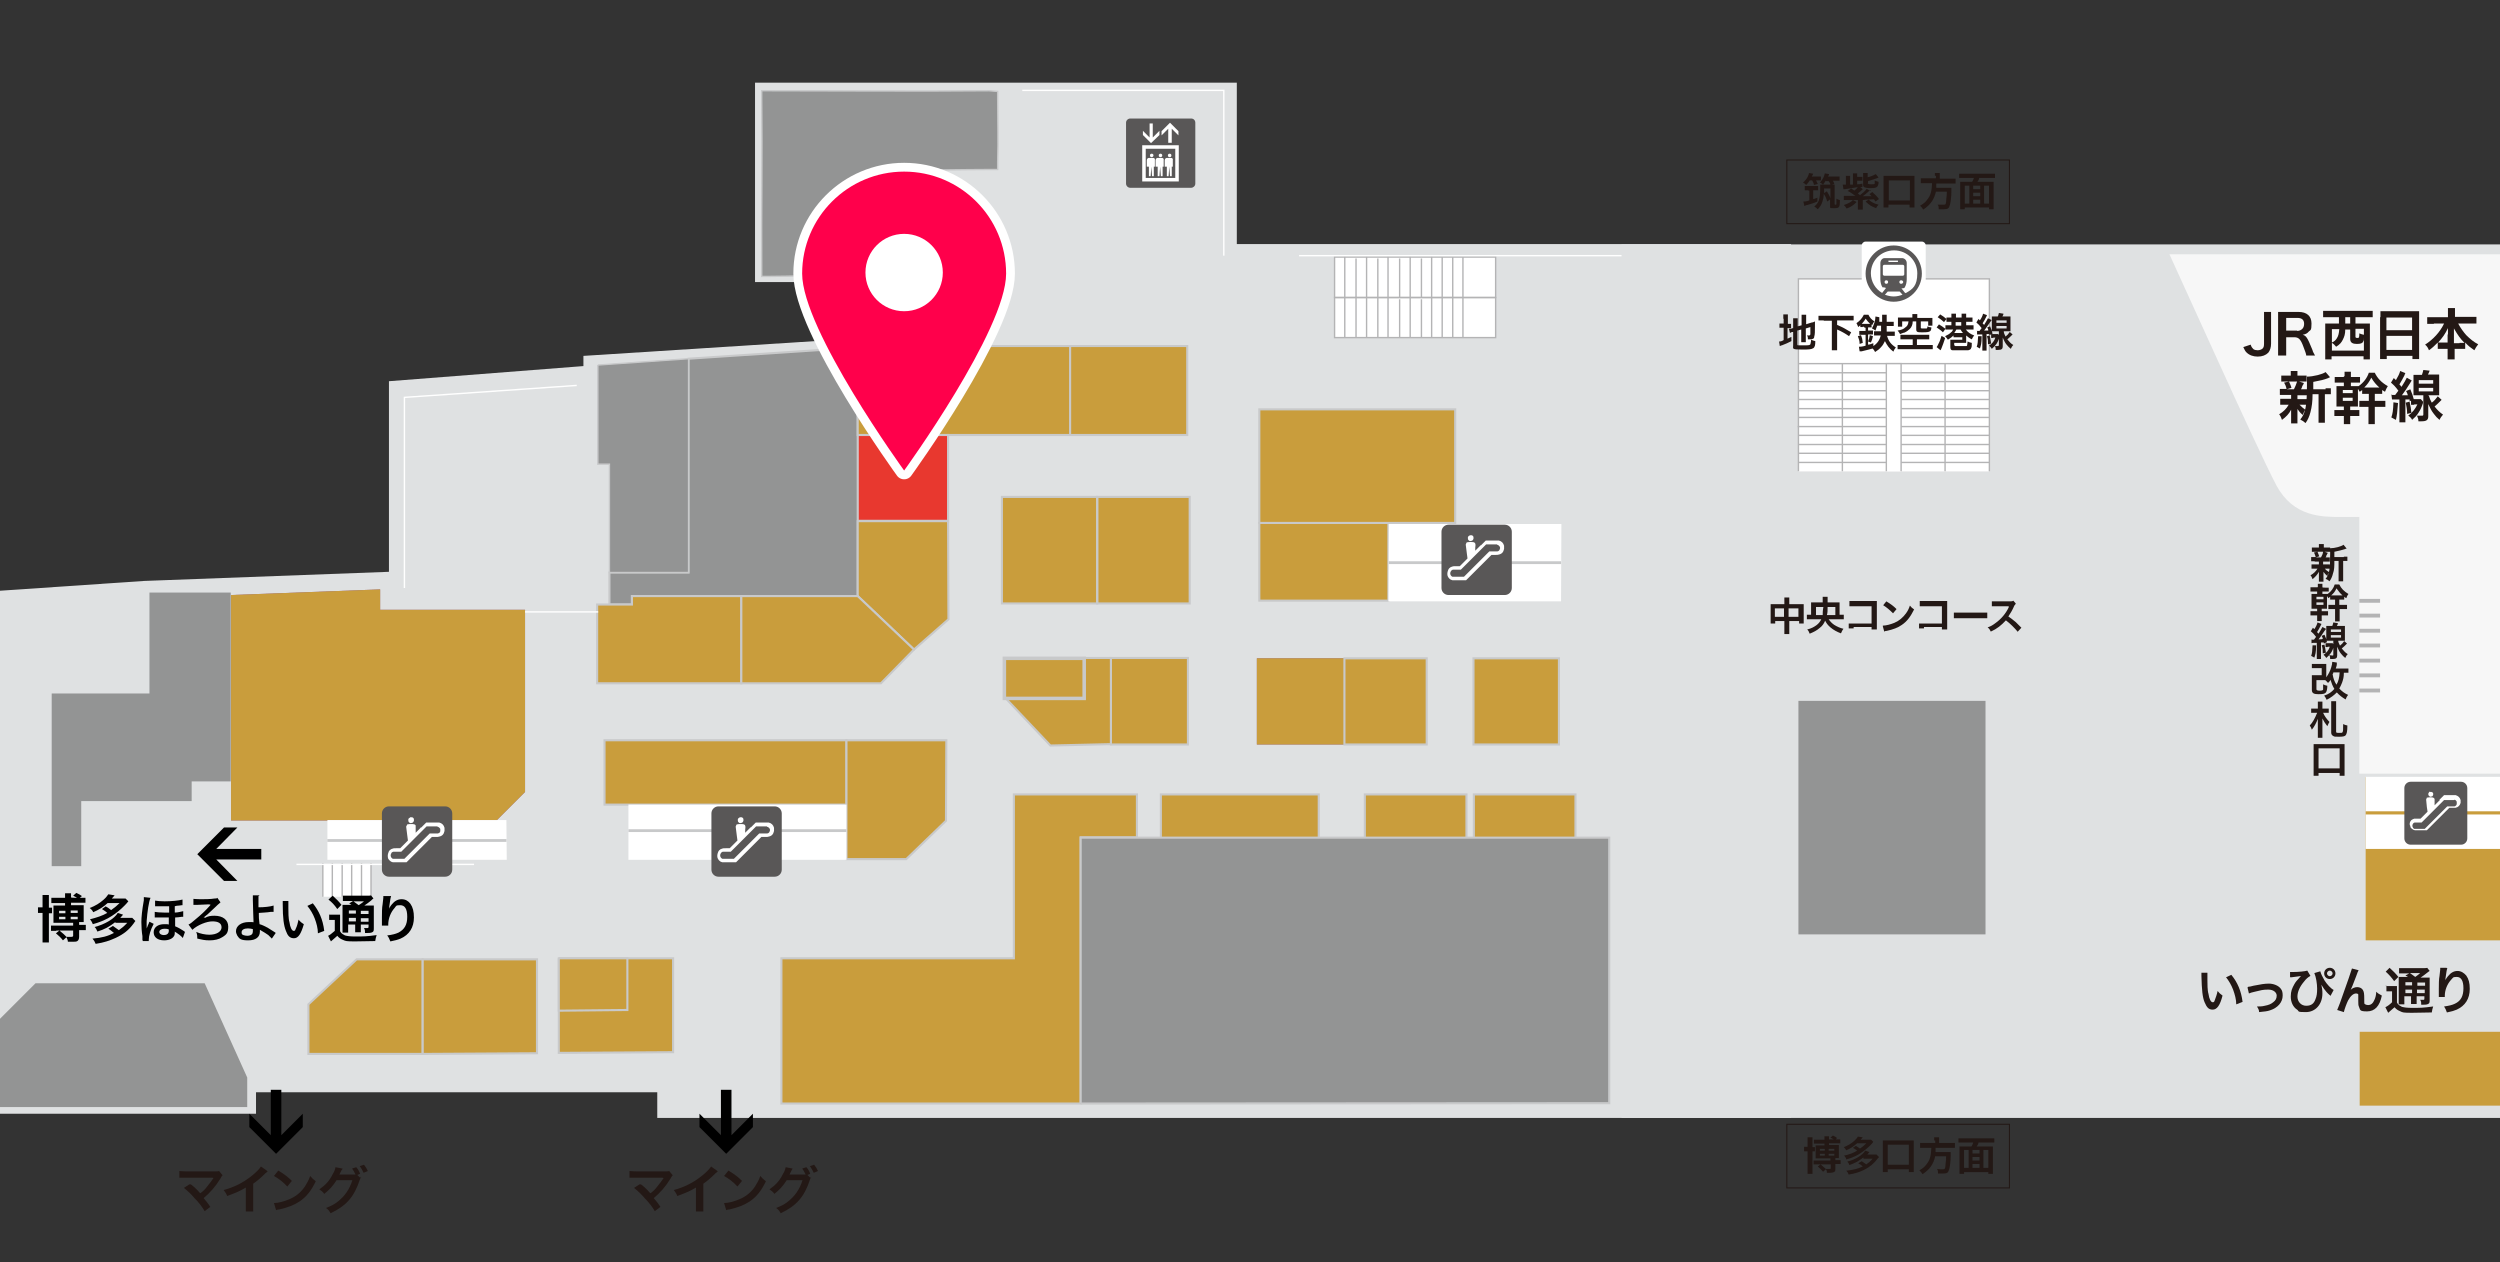 <?xml version="1.0" encoding="UTF-8"?>
<svg id="_レイヤー_2" xmlns="http://www.w3.org/2000/svg" xmlns:xlink="http://www.w3.org/1999/xlink" version="1.1" viewBox="0 0 710.9 359">
  <rect x="0" y="0" width="710.9" height="359" fill="#333333" stroke="none"/>
  <!-- Generator: Adobe Illustrator 29.2.1, SVG Export Plug-In . SVG Version: 2.1.0 Build 116)  -->
  <defs>
    <style>
      .st0, .st1, .st2, .st3, .st4, .st5, .st6, .st7 {
        fill: none;
      }

      .st1, .st2, .st8, .st9, .st10, .st6 {
        stroke: #c8c9ca;
      }

      .st1, .st8, .st9 {
        stroke-width: .6px;
      }

      .st2, .st11, .st4, .st7 {
        stroke-width: .4px;
      }

      .st3 {
        stroke: #231815;
        stroke-width: .3px;
      }

      .st8, .st10, .st12 {
        fill: #c99d3c;
      }

      .st11, .st4 {
        stroke: #b4b4b5;
      }

      .st11, .st13 {
        fill: #fff;
      }

      .st14 {
        fill: #895999;
      }

      .st15, .st9 {
        fill: #939494;
      }

      .st16 {
        clip-path: url(#clippath-1);
      }

      .st17 {
        fill: #231815;
      }

      .st5 {
        stroke-linecap: round;
        stroke-linejoin: round;
        stroke-width: 5px;
      }

      .st5, .st7 {
        stroke: #fff;
      }

      .st18 {
        fill: #dfe1e2;
      }

      .st19 {
        fill: #e8382f;
      }

      .st20 {
        fill: #f7f7f7;
      }

      .st6 {
        stroke-miterlimit: 10;
        stroke-width: .8px;
      }

      .st21 {
        fill: #b4b4b5;
      }

      .st22 {
        fill: #595757;
      }

      .st23 {
        clip-path: url(#clippath);
      }

      .st24 {
        fill: #ff004b;
      }
    </style>
    <clipPath id="clippath">
      <rect class="st0" width="710.9" height="359"/>
    </clipPath>
    <clipPath id="clippath-1">
      <rect class="st0" x="436.8" y="-9.2" width="419" height="368.2"/>
    </clipPath>
  </defs>
  <g id="MAP">
    <g class="st23">
      <g>
        <polyline class="st18" points="-51.7 171.5 40.9 165.2 110.6 162.6 110.6 108.4 165.9 104.1 165.9 101.2 236.4 96.7 236.4 80.2 214.7 80.2 214.7 23.5 351.7 23.5 351.7 69.4 509.3 69.4 509.3 317.9 186.9 317.9 186.9 310.6 72.8 310.6 72.8 316.7 -46.5 316.7"/>
        <rect class="st13" x="379.5" y="73.1" width="45.8" height="22.9"/>
        <rect class="st12" x="358.1" y="148.7" width="36.7" height="22.1"/>
        <rect class="st1" x="358.1" y="148.7" width="36.7" height="22.1"/>
        <rect class="st12" x="358.1" y="116.4" width="55.7" height="32.3"/>
        <rect class="st1" x="358.1" y="116.4" width="55.7" height="32.3"/>
        <polyline class="st14" points="65.7 169.2 65.7 233.3 141.2 233.3 149.3 225.2 149.3 173.4 108.1 173.4 108.1 167.6 65.7 169.2"/>
        <polygon class="st12" points="65.7 169.2 65.7 233.3 141.2 233.3 149.3 225.2 149.3 173.4 108.1 173.4 108.1 167.6 65.7 169.2"/>
        <polygon class="st13" points="394.9 149 444 149 443.9 171 394.8 171 394.9 149"/>
        <path class="st15" d="M239.2,78.4l-2.5.2c-5.9-.4-11.8,0-17.7,0h-2.4v-2.5c-.1-15.9.2-31.9,0-47.8v-2.5h2.5c20.7,0,41.5.2,62.1,0l2.5.2v2.4c0,5.9.2,11.6,0,17.4v2.4h-2.6c-7.8,0-15.7.3-23.7,0l-2.6.2v2.5c-.4,5.9,0,12.1,0,18v2.6h-5l-2.4.2h-2.4v6.9l-2.8.3h-2.8"/>
        <path class="st2" d="M239.2,78.4l-2.5.2c-5.9-.4-11.8,0-17.7,0h-2.4v-2.5c-.1-15.9.2-31.9,0-47.8v-2.5h2.5c20.7,0,41.5.2,62.1,0l2.5.2v2.4c0,5.9.2,11.6,0,17.4v2.4h-2.6c-7.8,0-15.7.3-23.7,0l-2.6.2v2.5c-.4,5.9,0,12.1,0,18v2.6h-5l-2.4.2h-2.4v6.9l-2.8.3h-2.8l-.2-.3h0Z"/>
        <polyline class="st15" points="173.3 171.9 173.3 162.8 195.8 162.8 195.8 102 243.9 98.8 243.9 169.5 179.7 169.5 179.7 171.9 173.3 171.9"/>
        <polyline class="st1" points="173.3 171.9 173.3 162.8 195.8 162.8 195.8 102 243.9 98.8 243.9 169.5 179.7 169.5 179.7 171.9 173.3 171.9"/>
        <rect class="st14" x="357.4" y="187.2" width="24.9" height="24.5"/>
        <rect class="st12" x="357.4" y="187.2" width="24.9" height="24.5"/>
        <rect class="st12" x="382.3" y="187.2" width="23.4" height="24.5"/>
        <rect class="st1" x="382.3" y="187.2" width="23.4" height="24.5"/>
        <rect class="st12" x="419" y="187.2" width="24.3" height="24.5"/>
        <rect class="st1" x="419" y="187.2" width="24.3" height="24.5"/>
        <rect class="st12" x="315.9" y="187.1" width="21.9" height="24.6"/>
        <rect class="st1" x="315.9" y="187.1" width="21.9" height="24.6"/>
        <polyline class="st12" points="338.3 168.1 338.3 141.3 284.9 141.3 284.9 171.6 338.3 171.6 338.3 168.1"/>
        <polyline class="st19" points="269.4 149.6 269.4 122.8 244.2 122.8 244.2 153.1 269.4 153.1 269.4 149.6"/>
        <polygon class="st1" points="312 155.8 312 141.3 284.9 141.3 284.9 171.6 312 171.6 312 155.8"/>
        <polygon class="st1" points="338.3 155.8 338.3 141.3 312 141.3 312 171.6 338.3 171.6 338.3 155.8"/>
        <polyline class="st12" points="243.9 169.5 259.9 184.7 269.7 176.1 269.6 148.2 243.9 148.2 243.9 169.5"/>
        <polygon class="st8" points="243.9 169.5 259.9 184.7 269.7 176.1 269.6 148.2 243.9 148.2 243.9 169.5"/>
        <polyline class="st12" points="252.7 98.4 243.9 98.8 243.9 123.7 269.6 123.7 269.6 123.7 337.6 123.7 337.6 98.4 252.7 98.4"/>
        <polygon class="st1" points="252.7 98.4 243.9 98.8 243.9 123.7 269.6 123.7 269.6 123.7 337.6 123.7 337.6 98.4 252.7 98.4"/>
        <polyline class="st19" points="179.7 169.5 179.7 171.9 169.8 171.9 169.8 194.3 210.8 194.3 210.8 169.5 179.7 169.5"/>
        <polygon class="st8" points="179.7 169.5 179.7 171.9 169.8 171.9 169.8 194.3 210.8 194.3 210.8 169.5 179.7 169.5"/>
        <polyline class="st19" points="259.9 184.7 250.5 194.3 210.8 194.3 210.8 169.5 243.9 169.5 259.9 184.7"/>
        <polygon class="st8" points="259.9 184.7 250.5 194.3 210.8 194.3 210.8 169.5 243.9 169.5 259.9 184.7"/>
        <rect class="st12" x="171.9" y="210.5" width="68.8" height="18.3"/>
        <rect class="st1" x="171.9" y="210.5" width="68.8" height="18.3"/>
        <polyline class="st12" points="240.7 231.1 240.7 244.3 257.7 244.3 269 233.4 269.1 210.5 240.7 210.5 240.7 231.1"/>
        <polygon class="st1" points="240.7 231.1 240.7 244.3 257.7 244.3 269 233.4 269.1 210.5 240.7 210.5 240.7 231.1"/>
        <polyline class="st12" points="288.6 262.8 307.6 262.8 288.6 262.8 288.6 248.4 301.3 235.6 307.6 235.6 307.6 262.8"/>
        <polyline class="st8" points="288.6 262.8 307.6 262.8 288.6 262.8 288.6 248.4 301.3 235.6 307.6 235.6 307.6 262.8"/>
        <polyline class="st12" points="101.4 272.8 120.2 272.8 120.2 299.7 87.7 299.7 87.7 285.6 101.4 272.8"/>
        <polygon class="st1" points="101.4 272.8 120.2 272.8 120.2 299.7 87.7 299.7 87.7 285.6 101.4 272.8"/>
        <polyline class="st12" points="120.2 272.8 120.2 299.7 152.7 299.5 152.7 272.8 120.2 272.8"/>
        <polygon class="st1" points="120.2 272.8 120.2 299.7 152.7 299.5 152.7 272.8 120.2 272.8"/>
        <polygon class="st18" points="222.5 272.8 222 314.3 257.7 314.1 257.7 272.8 222.5 272.8"/>
        <polyline class="st12" points="315.9 187.1 315.9 211.6 298.7 212 286.1 198.7 308.3 198.7 308.3 187.1 315.9 187.1"/>
        <polygon class="st1" points="315.9 187.1 315.9 211.6 298.7 212 286.1 198.7 308.3 198.7 308.3 187.1 315.9 187.1"/>
        <rect class="st14" x="285.6" y="187.2" width="22.7" height="11.4"/>
        <rect class="st10" x="285.6" y="187.2" width="22.7" height="11.4"/>
        <path class="st6" d="M443.9,160h-49"/>
        <polyline class="st15" points="170 103.8 170 132 173.3 132 173.3 162.8 195.8 162.8 195.8 102 170 103.8"/>
        <polyline class="st2" points="170 103.8 170 132 173.3 132 173.3 162.8 195.8 162.8 195.8 102 170 103.8"/>
        <rect class="st13" x="178.7" y="228.8" width="62" height="15.7"/>
        <line class="st4" x1="407.1" y1="84.7" x2="407.1" y2="73"/>
        <line class="st4" x1="404.2" y1="84.7" x2="404.2" y2="73.5"/>
        <line class="st4" x1="416" y1="84.6" x2="416" y2="73.1"/>
        <line class="st4" x1="413.1" y1="84.6" x2="413.1" y2="73.1"/>
        <line class="st4" x1="410.1" y1="84.6" x2="410.1" y2="73.1"/>
        <rect class="st4" x="379.5" y="73.1" width="45.8" height="11.5"/>
        <line class="st4" x1="407.1" y1="96.1" x2="407.1" y2="84.5"/>
        <line class="st4" x1="404.2" y1="96" x2="404.2" y2="85.1"/>
        <line class="st4" x1="401" y1="84.7" x2="401" y2="73"/>
        <line class="st4" x1="398" y1="84.7" x2="398" y2="73.5"/>
        <line class="st4" x1="401" y1="96.1" x2="401" y2="84.5"/>
        <line class="st4" x1="398" y1="96" x2="398" y2="85.1"/>
        <line class="st4" x1="394.7" y1="84.7" x2="394.7" y2="73"/>
        <line class="st4" x1="391.8" y1="84.7" x2="391.8" y2="73.5"/>
        <line class="st4" x1="394.7" y1="96.1" x2="394.7" y2="84.5"/>
        <line class="st4" x1="391.8" y1="96" x2="391.8" y2="84.7"/>
        <line class="st4" x1="388.6" y1="84.7" x2="388.6" y2="73"/>
        <line class="st4" x1="385.6" y1="84.7" x2="385.6" y2="73.5"/>
        <line class="st4" x1="388.6" y1="96.1" x2="388.6" y2="84.5"/>
        <line class="st4" x1="385.6" y1="96" x2="385.6" y2="84.4"/>
        <line class="st4" x1="382.4" y1="84.7" x2="382.4" y2="73"/>
        <line class="st4" x1="382.4" y1="96.1" x2="382.4" y2="84.5"/>
        <line class="st4" x1="416" y1="96" x2="416" y2="84.6"/>
        <line class="st4" x1="413.1" y1="96" x2="413.1" y2="84.6"/>
        <line class="st4" x1="410.1" y1="96" x2="410.1" y2="84.6"/>
        <rect class="st4" x="379.5" y="84.6" width="45.8" height="11.4"/>
        <line class="st7" x1="507.5" y1="72.7" x2="369.4" y2="72.7"/>
        <line class="st7" x1="149.3" y1="174" x2="170.1" y2="174"/>
        <polyline class="st7" points="164 109.6 115 113 115 167.2"/>
        <line class="st7" x1="239.2" y1="78.4" x2="239.2" y2="99.1"/>
        <polyline class="st7" points="348 72.7 348 25.7 290.7 25.7"/>
        <path class="st6" d="M178.7,236.2h62"/>
        <path class="st6" d="M93.1,239h50.9"/>
        <path class="st22" d="M220.3,229.3c1.1,0,2,.9,2,2v16c0,1.1-.9,2-2,2h-16c-1.1,0-2-.9-2-2v-16c0-1.1.9-2,2-2h16"/>
        <path class="st13" d="M210.3,232.5c-.3.1-.5.3-.5.6s0,.6.3.8c.2.2.4.2.7.1.3,0,.5-.3.6-.6v-.4c0-.3-.2-.5-.5-.6h-.6Z"/>
        <path class="st13" d="M213.3,235.4l-1.4,1.4v-.8c.1-.8.1-.9,0-1.2,0-.2-.2-.3-.4-.4-.3-.1-1.5-.1-1.8,0h-.2c-.1.2-.3.5-.3.7s0,.2.3,2.4l.2,1.5-1.1,1.1-1.1,1.1h-.9c-.6,0-1,0-1.2.1-.4.1-.6.2-.9.5-.2.2-.2.3-.3.5-.2.5-.3,1-.2,1.5.1.4.3.7.5.9.3.3.5.4.9.5h3.9l3.6-3.6,3.6-3.6h.9c.8,0,.9,0,1.2-.1.9-.2,1.3-.7,1.5-1.6v-.9c-.2-.8-.7-1.3-1.5-1.5h-3.7l-1.4,1.4h-.2ZM218.1,235.1c.3,0,.6.3.8.6.1.3.1.4,0,.6-.1.4-.3.6-.7.7h-2.3l-3.6,3.6-3.6,3.6h-3.3c-.6-.3-.8-1-.4-1.6.1-.2.3-.3.5-.4h2.3l3.6-3.6,3.6-3.6h3.1,0Z"/>
        <path class="st22" d="M427.9,149.2c1.1,0,2,.9,2,2v16c0,1.1-.9,2-2,2h-16c-1.1,0-2-.9-2-2v-16c0-1.1.9-2,2-2h16"/>
        <path class="st13" d="M417.9,152.3c-.3.1-.5.3-.5.6s0,.6.3.8c.2.2.4.2.7.1.3,0,.5-.3.6-.6v-.4c0-.3-.2-.5-.5-.6h-.6Z"/>
        <path class="st13" d="M420.9,155.2c-.8.8-1.4,1.4-1.4,1.4v-.8c.1-.8.1-.9,0-1.2,0-.2-.2-.3-.4-.4-.3-.1-1.5-.1-1.8,0h-.2c-.1.2-.3.5-.3.7s0,.2.3,2.4l.2,1.5-1.1,1.1-1.1,1.1h-.9c-.6,0-1,0-1.2.1-.4.1-.6.2-.9.5-.2.2-.2.3-.3.5-.2.5-.3,1-.2,1.5.1.4.3.7.5.9.3.3.5.4.9.5h3.9l3.6-3.6,3.6-3.6h.9c.8,0,.9,0,1.2-.1.9-.2,1.3-.7,1.5-1.6v-.9c-.2-.8-.7-1.3-1.5-1.5h-3.7l-1.4,1.4h-.2ZM425.7,154.9c.3,0,.6.3.8.6.1.3.1.4,0,.6-.1.4-.3.6-.7.7h-2.3l-3.6,3.6-3.6,3.6h-3.3c-.6-.3-.8-1-.4-1.6.1-.2.3-.3.5-.4h2.3l3.6-3.6,3.6-3.6h3.1Z"/>
        <path class="st22" d="M321.4,53.4c-.7,0-1.2-.6-1.2-1.2v-17.3c0-.7.6-1.2,1.2-1.2h17.3c.7,0,1.2.5,1.2,1.2v17.3c0,.7-.6,1.2-1.2,1.2h-17.3Z"/>
        <path class="st13" d="M324.8,41.3v10.3h10.4v-10.3h-10.4ZM334.2,50.6h-8.4v-8.3h8.4v8.3Z"/>
        <polygon class="st13" points="329.7 38.4 329.7 37.2 327.8 39.1 327.8 35.1 326.9 35.1 326.9 39.1 325 37.2 325 38.4 327.3 40.7 329.7 38.4"/>
        <polygon class="st13" points="332.2 36.6 332.2 40.6 333.2 40.6 333.2 36.6 335.1 38.5 335.1 37.3 332.7 34.9 330.3 37.3 330.3 38.5 332.2 36.6"/>
        <path class="st13" d="M326.4,47.4h.3v2.7h.5l.2-2.7h0l.2,2.7h.5v-2.7h.3v-1.8c.1-.4-.1-.7-.5-.7h-1.2c-.4,0-.6.4-.6.7v1.8h.3Z"/>
        <path class="st13" d="M327.5,44.7c.2,0,.5-.2.5-.5s-.2-.5-.5-.5-.5.2-.5.5.2.5.5.5Z"/>
        <path class="st13" d="M328.9,47.4h.3v2.7h.5l.2-2.7h0l.2,2.7h.5v-2.7h.3v-1.8c.1-.4-.1-.7-.5-.7h-1.2c-.4,0-.6.4-.6.7v1.8h.3Z"/>
        <path class="st13" d="M330,44.7c.3,0,.5-.2.5-.5s-.2-.5-.5-.5-.5.2-.5.5.2.5.5.5Z"/>
        <path class="st13" d="M331.5,47.4h.3v2.7h.5l.2-2.7h0l.2,2.7h.5v-2.7h.3v-1.8c.1-.4-.1-.7-.5-.7h-1.2c-.4,0-.6.4-.6.7v1.8h.3Z"/>
        <path class="st13" d="M332.6,44.7c.3,0,.5-.2.5-.5s-.2-.5-.5-.5-.5.2-.5.5.2.5.5.5Z"/>
        <g class="st16">
          <g>
            <polygon class="st18" points="842.2 317.9 874.9 317.9 1240 317.9 1239.9 86.6 1183.7 86.6 1183.7 94.3 1132.6 94.3 1132.6 86.6 884.7 86.6 846.1 86.6 846.1 11.2 718.1 11.2 718.1 49.9 718.1 69.5 461.1 69.5 461.1 317.9 671.7 317.9 842.2 317.9"/>
            <rect class="st13" x="511.3" y="79.3" width="54.3" height="54.7"/>
            <polyline class="st11" points="511.4 134 511.4 79.3 565.7 79.3 565.7 134"/>
            <line class="st4" x1="565.7" y1="131.5" x2="511.3" y2="131.5"/>
            <line class="st4" x1="565.7" y1="128.9" x2="511.3" y2="128.9"/>
            <line class="st4" x1="565.7" y1="126.4" x2="511.3" y2="126.4"/>
            <line class="st4" x1="565.7" y1="123.8" x2="511.3" y2="123.8"/>
            <line class="st4" x1="565.7" y1="118.7" x2="511.3" y2="118.7"/>
            <line class="st4" x1="565.7" y1="116.2" x2="511.3" y2="116.2"/>
            <line class="st4" x1="565.7" y1="113.6" x2="511.3" y2="113.6"/>
            <line class="st4" x1="565.7" y1="111.1" x2="511.3" y2="111.1"/>
            <line class="st4" x1="565.7" y1="108.5" x2="511.3" y2="108.5"/>
            <line class="st4" x1="565.7" y1="106" x2="511.3" y2="106"/>
            <line class="st4" x1="565.7" y1="103.4" x2="511.3" y2="103.4"/>
            <line class="st4" x1="523.9" y1="134" x2="523.9" y2="103.4"/>
            <line class="st4" x1="553.1" y1="134" x2="553.1" y2="103.4"/>
            <line class="st4" x1="565.6" y1="121.3" x2="511.2" y2="121.3"/>
            <polyline class="st11" points="540.6 134 540.6 103.4 536.4 103.4 536.4 134"/>
            <rect class="st12" x="672.7" y="221" width="96.2" height="46.4"/>
            <rect class="st13" x="672.7" y="231.6" width="39.4" height="9.8"/>
            <rect class="st13" x="672.7" y="220.9" width="39.4" height="9.8"/>
            <path class="st20" d="M843.4,220h-172.5v-73h-5.6c-2.4,0-5.7,0-9-1.1s-6.6-3.4-9-7.9c-2.7-5.1-10.3-21.5-17.2-36.7-6.9-15.1-13.2-29-13.2-29h103.6V13.3h122.9v206.7h0Z"/>
            <rect class="st15" x="511.4" y="199.3" width="53.2" height="66.4"/>
            <rect class="st12" x="671" y="293.4" width="170.5" height="21"/>
            <rect class="st21" x="670.9" y="170.3" width="5.9" height="1.1"/>
            <rect class="st21" x="670.9" y="174.5" width="5.9" height="1.1"/>
            <rect class="st21" x="670.9" y="178.8" width="5.9" height="1.1"/>
            <rect class="st21" x="670.9" y="183" width="5.9" height="1.1"/>
            <rect class="st21" x="670.9" y="187.3" width="5.9" height="1.1"/>
            <rect class="st21" x="670.9" y="191.5" width="5.9" height="1.1"/>
            <rect class="st21" x="670.9" y="195.8" width="5.9" height="1.1"/>
            <path class="st17" d="M514,324.5v-1.1h1.4v2.8h.7v1.2h-.7v6.4h-1.4v-6.4h-1v-1.3h1v-1.6h0ZM516.9,331.1h-1.2v-1.1h4.8v-.6h-4.2v-3.7h2.5v-.5h-3v-1.1h3v-1h1.3v.9h1.3c-.2-.2-.4-.2-.9-.5l.7-.6c.5.2.8.4,1.2.7l-.4.4h1.3v1.1h-3.2v.5h2.8v3.7h-1v.6h1.5v1.1h-1.5v1.4c0,.5,0,.7-.4.9-.3.1-.5.2-1.2.2h-.8c0-.4,0-.6-.3-1l-.8.7c-.6-.7-.9-1-1.5-1.5l.8-.6h-.8,0ZM517.5,326.7v.5h1.4v-.5h-1.4ZM517.5,328.1v.5h1.4v-.5h-1.4ZM517.7,331.1c.7.6.9.8,1.5,1.3h1c.3,0,.4,0,.4-.2v-1.1h-2.9ZM520,327.2h1.6v-.5h-1.6v.5ZM520,328.6h1.6v-.5h-1.6v.5Z"/>
            <path class="st17" d="M527.7,325.8c.5.3.8.5,1.2.8.9-.6,1.3-1,1.8-1.5h-2.6c-1,.9-1.9,1.5-3.1,2-.2-.4-.4-.6-.7-.9,1.3-.5,2.2-1.1,3-1.8.5-.5.8-.8,1-1.2l1.4.2c-.3.3-.3.4-.6.7h3l.6.6c-.6.8-1,1.1-1.4,1.5-1.9,1.7-3.7,2.8-6.3,3.5,0-.4-.3-.7-.6-1.1,1.5-.3,2.7-.8,3.7-1.4-.3-.3-.7-.5-1.2-.8l.9-.6h-.1ZM529.8,329.2c-.8.6-1.2.8-1.8,1.2-.8.4-1.3.6-2.1.9-.2-.5-.3-.7-.6-1,2.2-.5,4.3-1.8,5.1-3.1l1.2.4c-.3.3-.3.4-.6.7h2.6l.7.7c0,.2-.2.2-.4.5-1.1,1.4-2.1,2.3-3.9,3.2-1.3.6-2.4,1-4.3,1.3-.2-.5-.3-.7-.7-1.1,2-.2,3.4-.6,4.7-1.2-.4-.4-.7-.6-1.3-.9l1-.6c.6.4.8.6,1.3.9.6-.4,1.1-.8,1.8-1.6h-2.6v-.3h-.1Z"/>
            <path class="st17" d="M535.4,333.3v-9h8.8v9h-1.4v-.8h-6v.8h-1.4,0ZM536.8,331.2h6v-5.7h-6v5.7Z"/>
            <path class="st17" d="M550,324.3v-.9h1.4v1.6h4.5v1.4h-5.5v1.2h4.3v.9c0,1.7-.2,3.1-.4,3.9-.3,1.1-.6,1.3-1.7,1.3h-1.5c0-.5,0-.9-.3-1.3.6.1,1.2.1,1.7.1s.6-.1.7-.9c0-.7.2-1.4.2-2.8h-3.1c-.5,2.2-1.5,3.7-3.6,5.1-.3-.5-.5-.7-.9-1.1,1-.6,1.5-1,2-1.7,1-1.2,1.3-2.4,1.4-4.7h-3.2v-1.4h4.3v-.7h-.3Z"/>
            <path class="st17" d="M560.6,326c.2-.3.4-.7.5-1.1h-4.2v-1.2h10.2v1.2h-4.5c0,.4-.3.8-.5,1.1h4.6v7.8h-1.3v-.5h-6.9v.5h-1.3v-7.8h3.4ZM559.8,327h-1.3v5.1h1.3v-5.1ZM560.9,328h2v-1h-2v1ZM562.9,329h-2v1h2v-1ZM562.9,332.1v-1.1h-2v1.1h2ZM564,332.1h1.4v-5.1h-1.4v5.1Z"/>
            <rect class="st3" x="508.1" y="319.7" width="63.3" height="18.1"/>
            <path class="st17" d="M514.7,51.2c-.4.6-.6.9-1.1,1.4-.4-.4-.5-.5-.9-.7.5-.4.8-.8,1.1-1.2.3-.5.5-.9.6-1.5l1.2.2c-.2.4-.2.5-.4.8h2.6v1.1h-1.4c.2.3.3.6.5,1l-1.1.3c0-.5-.3-.9-.5-1.3h-.6,0ZM514.2,54.1h-1v-1.2h3.8v1.2h-1.4v2.5c.4,0,.6-.2,1.2-.4v1.1c-1.1.5-1.9.7-2.9,1-.4,0-.5.2-.8.3l-.3-1.3c.5,0,.8,0,1.7-.3v-2.8h-.4.1ZM519.6,57.4c-.2-.9-.5-1.5-1-2.3,0,1-.2,1.7-.4,2.3-.3.9-.7,1.5-1.3,2.1-.4-.4-.6-.5-1-.8.7-.5,1-1,1.3-1.7.3-.9.4-2,.4-3.5s0-.7,0-1h4.1v5.5c0,.1,0,.2.2.2.2,0,.3,0,.3-.2v-1.5c.4.2.6.3,1,.4,0,2.1-.2,2.3-1.6,2.3s-1.2,0-1.2-.8v-1.7l-.8.6h0,0ZM519.2,51.3c-.3.5-.4.7-.8,1.2-.3-.3-.5-.4-.9-.6.5-.5.7-.9,1-1.4.2-.4.3-.7.4-1.2l1.2.2c0,.3-.2.6-.3.7h3.3v1.2h-1.9c.2.3.3.5.4.9l-1.1.3c0-.4-.3-.8-.5-1.1h-.8v-.2h0ZM520.5,53.6h-1.8v1.3l.8-.5c.4.7.8,1.3,1,2v-2.8h0Z"/>
            <path class="st17" d="M531.8,54s-.3.3-.5.5c-.5.5-1.1.9-1.6,1.3h2.5c-.2-.2-.3-.3-.6-.6l.8-.6c.7.6,1.3,1.2,1.9,2l-1,.7c-.2-.3-.3-.4-.4-.6-1,0-2.1,0-3.2.2v2.7h-1.4v-2.7h-4v-1.2h3.3c-1-.7-1.5-1.1-2.2-1.4l1-.7c.5.3.6.4.9.6.4-.3.7-.6,1-1-1.2.2-2.2.4-3.7.6h-.4l-.2-1.3h.9v-2.5h1.2v2.5h.8v-3.2h1.2v1h1.5v1.1h-1.5v1c.5,0,.8,0,1.5-.2v1h-.6l.7.6c-.6.6-.9.8-1.4,1.2.2.2.3.2.6.5.8-.6,1.4-1.1,1.9-1.8l1.1.6v-.2h0ZM527.9,57.5c-.8.8-1.6,1.4-2.8,1.8-.3-.5-.4-.6-.8-1,1.2-.4,2-.8,2.6-1.4l1,.5h0ZM531.1,52.1q0,.3.9.3c.9,0,1,0,1.1-.2v-.9c.4.2.6.3,1.1.4,0,.8-.2,1.1-.4,1.4-.3.3-.8.4-2,.4s-2-.2-2-.8v-3.5h1.3v1.2c.9-.2,1.6-.5,2.3-.9l.8,1c-1.1.4-1.9.7-3,1v.6h0ZM531.4,56.8c.8.7,1.5,1.1,2.8,1.4-.4.4-.6.7-.7,1-1.3-.5-1.9-.8-3-1.9l1-.6h0Z"/>
            <path class="st17" d="M535.6,59v-9h8.8v9h-1.4v-.8h-6v.8h-1.4,0ZM537.1,57h6v-5.7h-6v5.7Z"/>
            <path class="st17" d="M550.2,50.1v-.9h1.4v1.6h4.5v1.4h-5.5v1.2h4.3v.9c0,1.7-.2,3.1-.4,3.9-.3,1.1-.6,1.3-1.7,1.3h-1.5c0-.5,0-.9-.3-1.3h1.7c.5,0,.6,0,.7-.9,0-.7.2-1.4.2-2.8h-3.1c-.5,2.2-1.5,3.7-3.6,5.1-.3-.5-.5-.7-.9-1.1,1-.6,1.5-1,2-1.7,1-1.2,1.3-2.4,1.4-4.7h-3.2v-1.4h4.3v-.7h-.3Z"/>
            <path class="st17" d="M560.8,51.7c.2-.3.4-.7.5-1.1h-4.2v-1.2h10.2v1.2h-4.5c0,.4-.3.8-.5,1.1h4.6v7.8h-1.3v-.5h-6.9v.5h-1.3v-7.8h3.4ZM560,52.8h-1.3v5.1h1.3v-5.1ZM561.1,53.8h2v-1h-2v1ZM563.1,54.8h-2v1h2v-1ZM563.1,57.9v-1.1h-2v1.1h2ZM564.2,57.9h1.4v-5.1h-1.4v5.1Z"/>
            <rect class="st3" x="508.1" y="45.5" width="63.3" height="18.1"/>
            <path class="st17" d="M627.7,276.5v2.2c0,1,0,3,.3,3.9.2,1.5.7,2.4,1.2,2.4s.4-.2.6-.6c.3-.8.6-1.6.8-2.6.5.6.7.8,1.4,1.3-.7,2.8-1.6,4-2.8,4s-1.7-.7-2.3-2.1-.8-3.5-.9-7.5v-.9h2-.3ZM634.5,277.2c1.8,2.2,2.8,4.6,3.2,7.7l-1.8.7c0-1.4-.4-2.8-.9-4.2-.5-1.3-1.2-2.5-2-3.5l1.5-.7h0Z"/>
            <path class="st17" d="M639.3,280.6c.3,0,.8-.1,1.5-.3,2-.4,3.2-.6,4.4-.6s2.7.5,3.4,1.5c.4.5.5,1.1.5,1.9,0,1.9-1.4,3.5-3.6,4.2-.9.3-1.3.3-3.1.5,0-.7-.3-1-.6-1.6h.2c.5,0,1.3,0,2-.2,1.1-.2,1.8-.5,2.4-1,.7-.5,1-1.1,1-1.9s-.8-1.7-2.4-1.7-2.1.2-3.8.6c-.9.2-1.2.3-1.7.5l-.4-1.7h0l.2-.2h0Z"/>
            <path class="st17" d="M651.3,276.4h.7c1.7,0,3.5-.2,4.1-.4l.9,1.5c-.7.4-1.2.8-1.8,1.6-1.2,1.4-1.9,2.9-1.9,4.3s1,2.6,2.5,2.6,2.2-.7,2.6-1.8c.4-.9.5-1.8.5-3.1s-.3-3.3-.8-4.4l1.7-.5c.2.8.7,1.7,1.2,2.6.7,1.1,1.8,2.3,2.6,2.7l-.9,1.7c0,0-.1-.2-.3-.3-.6-.5-1.1-1.1-1.6-1.8,0,0-.3-.5-.7-1.1.2,1,.3,1.5.3,2.5,0,3.1-2,5.3-4.7,5.3s-1.8-.2-2.5-.7c-1.1-.7-1.8-2.1-1.8-3.7s.4-2.4,1-3.5c.3-.6.9-1.3,1.5-1.9,0,0,0-.1.2-.2l.2-.2h-.4c-.6.1-.8.1-2.3.3h-.4v-1.7h0v.2h.1ZM664.1,276.8c0,.9-.7,1.6-1.6,1.6s-1.6-.7-1.6-1.6.7-1.6,1.6-1.6,1.6.7,1.6,1.6ZM661.7,276.8c0,.4.4.8.8.8s.8-.4.8-.8-.4-.8-.8-.8-.8.4-.8.8Z"/>
            <path class="st17" d="M668.1,281.8s0-.2.3-.3c.5-.5,1.2-.8,1.9-.8s1.3.3,1.6.8.4,1,.4,2.6,0,1.3.3,1.5c.2.1.4.2.8.2.8,0,1.4-.5,1.8-1.5.3-.6.5-1.5.5-2.3.5.5.7.6,1.6,1.1-.6,3-2,4.5-4.2,4.5s-1.9-.4-2.3-1.3c-.2-.4-.2-.9-.2-1.6h0v-1.9c0-.2-.4-.3-.6-.3-.8,0-1.6.7-2.3,2-.4.8-1,2.4-1.2,3.3l-1.9-.6c.2-.4.3-.8.8-2,2.2-6.1,3.3-9.4,3.4-9.8l1.9.5c-.2.4-.3.5-.7,1.7-.8,2.1-1.4,3.7-1.8,4.3h0Z"/>
            <path class="st17" d="M678.4,280.4h3.2v4.7c.2.4.4.6.7.8.3.2.5.3.7.4.7.2,1.6.3,2.9.3,2.3,0,3.1,0,6-.4-.2.5-.3,1.1-.4,1.7-1.9,0-3.3.1-5.7.1s-2.6-.1-3.2-.4c-.7-.3-1.1-.5-1.7-1.2,0,.1-.2.2-.2.2-.3.3-.9.8-1.6,1.4l-.8-1.6c.5-.2,1.2-.7,1.9-1.4v-3.1h-1.6v-1.6h-.2ZM679.5,275.2c1,.9,1.8,1.7,2.5,2.6l-1.2,1.2c-.8-1.1-1.4-1.8-2.4-2.7l1.1-1.1h0ZM685.2,278.1c-.5-.3-.9-.6-1.2-.7l1.1-.6h-2.9v-1.5h6.4c.9,0,1.4,0,1.6-.1l.7.9c-.2.1-.3.2-.7.5-.6.5-1.3,1-1.9,1.4h2.6v6.1c0,.8,0,1.1-.3,1.3-.3.2-.6.3-1.5.3s-.4,0-.6,0c0-.6,0-.9-.3-1.4h.9c.2,0,.3,0,.3-.4v-.6h-2.2v2.2h-1.6v-2.2h-1.9v2.3h-1.6v-7.8h2.7l.4.3h0ZM684,279.3v.9h1.9v-.9h-1.9ZM684,282.4h1.9v-1h-1.9v1ZM685.3,276.7c.5.4.6.4,1.5,1.1.7-.5,1.1-.8,1.4-1.1h-2.9ZM687.4,280.3h2.2v-.9h-2.2v.9ZM689.5,281.4h-2.2v1h2.2v-1Z"/>
            <path class="st17" d="M695.9,275.4c-.2.5-.2.9-.5,2.8,0,.6-.2,1.1-.2,1.4h0v-.3c0-.5.5-1.2.9-1.7.8-1,1.7-1.5,2.7-1.5s1.8.5,2.5,1.3c.7,1,1,2.1,1,3.8,0,2.8-1.3,4.8-3.7,5.9-.7.3-1.7.6-2.8.8-.3-.8-.4-1.1-.8-1.7,1.4-.2,2.3-.4,3.1-.8,1.7-.8,2.4-2.2,2.4-4.4s-.7-3.2-1.9-3.2-1,.2-1.6.8c-1.1,1.2-1.8,2.9-1.8,4.6v.3h-1.7v-2.3c0-1.2,0-2.8.2-3.7l.2-1.8v-.5h1.8c0,.1.2.1.2.1h0Z"/>
            <path class="st17" d="M645.8,88.7v9c0,1.1-.3,2-.8,2.6-.7.7-1.7,1.1-3,1.1s-2.4-.4-3.2-1.2c-.4-.4-.5-.7-.9-1.5l2.1-.7c.2.7.5,1,.8,1.3.3.2.7.3,1.2.3s1.1-.2,1.4-.5c.3-.3.4-.7.4-1.4v-9h2.4-.4Z"/>
            <path class="st17" d="M655.8,101.1c0-.4-.3-1.2-.8-2.5-.8-2.2-1.4-2.7-2.6-2.7h-2.3v5.2h-2.3v-12.4h5.8c2.4,0,3.7,1.2,3.7,3.3s-.3,1.8-.8,2.3c-.4.5-.8.7-1.7.9,1,.3,1.3.7,2.8,4.4,0,.3.5,1.1.7,1.5h-2.6,0ZM653.2,94.1c.6,0,1.1-.2,1.5-.6.3-.3.5-.8.5-1.4,0-1.1-.6-1.7-1.9-1.7h-3.2v3.6h3.1Z"/>
            <path class="st17" d="M662.4,90.2h-1.8v-1.8h14.1v1.8h-4.9v1.8h4.1v10.2h-1.8v-.9h-9.1v.9h-1.8v-10.2h3.9v-1.8h-2.9.2ZM666.9,93.6c0,1.5-.3,2.2-.7,3s-.8,1.3-1.9,2c-.4-.5-.7-.8-1.2-1.1v2.2h9.1v-4.1.3c0,.6,0,.9-.2,1.2-.2.5-.7.7-1.8.7s-1.9-.3-1.9-1.4v-2.7h-1.4,0ZM663.1,93.6v3.8c.7-.3,1.1-.7,1.4-1.2.4-.6.6-1.3.7-2.6h-2.2,0ZM666.9,91.1v.9h1.4v-1.8h-1.4v.9ZM669.8,95.8c0,.2.2.3.5.3.5,0,.6,0,.6-1.3.5.2.8.3,1.3.4v-1.7h-2.4v2.2h0Z"/>
            <path class="st17" d="M676.9,90.2v-1.7h11v13.6h-1.9v-.9h-7.3v.9h-1.9v-11.9h.1ZM678.6,93.9h7.3v-3.6h-7.3v3.6ZM678.6,99.5h7.3v-4h-7.3v4Z"/>
            <path class="st17" d="M692.1,92.1h-1.9v-1.9h5.9v-2.6h2v2.5h6.1v1.9h-5.2c.7,1.3,1.5,2.4,2.3,3.3,1.1,1.1,2.2,2,3.4,2.6-.5.6-.7,1-1.1,1.7-1-.7-1.7-1.2-2.6-2.2v1.8h-3v3h-2v-3h-2.8v-1.8c-.9.9-1.5,1.5-2.5,2.2-.3-.7-.5-1.1-1.1-1.6,2.3-1.5,4.2-3.5,5.4-6h-3.1.2ZM696.1,95.1v-1.8c-.8,1.7-1.6,2.8-2.8,4.1h2.7v-2.5.2h0ZM699.4,97.5h1.4c-1.2-1.2-1.9-2.2-3-4.1v4.2h1.6Z"/>
            <path class="st17" d="M649.7,112.3h-1.4v-1.7h1.9c-.2-.9-.4-1.3-.7-1.8l1.4-.3h-2.2v-1.7h2.7v-1.3h1.9v1.3h2.6v1.7h-2.1l1.3.4s0,.3-.2.5c0,0-.2.3-.3.6,0,.3-.2.4-.3.7h1.7v1.7h-2.7v1.1h2.6v1.6h-2c.5.5.9.9,1.6,1.4-.3.6-.5.9-.7,1.5-.8-.7-1-1-1.5-1.7v4.1h-1.8v-3.9c-.6,1.2-1.4,2-2.6,2.9-.2-.6-.4-1.1-.8-1.6,1.2-.7,2.1-1.6,2.7-2.7h-2.4v-1.7h3.1v-1.1h-1.8ZM650.9,108.5c.3.7.5,1,.7,1.8l-1.4.4h2.1c.4-.8.6-1.3.9-2.2,0,0-2.3,0-2.3,0ZM661.4,110.4h1.4v1.7h-1.7v8.1h-1.8v-8.1h-1.7c0,2-.2,3.6-.6,5.1-.3,1.2-.8,2.3-1.4,3.1-.6-.5-.9-.7-1.5-1,1.5-1.8,1.9-3.9,1.9-9.8s0-1.8,0-2.4c1.8,0,4.5-.7,5.3-1.3l1.3,1.5c-.1,0-.3,0-.5.2-1.3.5-2.2.7-4.3,1.1v2.1h3.5v-.3h0Z"/>
            <path class="st17" d="M666.7,107v-1.3h1.8v1.5h2.6v1.6h-2.6v1h2.2c1.4-1,2.4-2.3,2.9-3.8h1.7c.7,1.5,1.9,2.8,3.7,3.8-.4.6-.5.9-.8,1.6-.4-.2-.5-.3-.8-.5v1.1h-2.1v2h3v1.7h-3v4.9h-1.8v-4.9h-2.6v-1.7h2.7v-2h-1.9v-1.1c-.2.2-.3.3-.7.5-.2-.4-.3-.5-.5-.8v5h-2.2v1h2.6v1.7h-2.6v2.3h-1.8v-2.3h-2.7v-1.7h2.7v-1h-2.1v-5.8h2.1v-1h-2.6v-1.6h2.6v-.2h.2,0ZM666.2,111.8h2.8v-.9h-2.8v.9ZM666.2,114h2.8v-.9h-2.8v.9ZM675.7,110.2h.9c-.9-.8-1.6-1.6-2.3-2.8-.6,1.2-1.1,1.9-2,2.8h3.5-.1Z"/>
            <path class="st17" d="M679.9,112.3h1.2c.4-.5.5-.7.9-1.2-.8-1.1-1.2-1.5-2.1-2.3l.8-1.3.6.6c.6-1,1.1-2,1.2-2.6l1.5.6s-.2.3-.3.7c-.4.8-.9,1.7-1.4,2.5.2.2.4.5.6.7.7-1.1,1.3-2.1,1.5-2.6l1.4.8c-.2.3-.3.5-.5.8-.9,1.5-1.5,2.3-2.3,3.4h1.7c-.2-.6-.2-.7-.5-1.2l1.2-.5c.5,1.2.7,1.7,1,2.9l-1.2.5v-.5h-1.2v6.5h-1.7v-6.5h-2.1l-.2-1.6h0v.2h-.1ZM681.9,114.6c-.2,2.7-.3,3.5-.6,4.8l-1.3-.7c.4-1.2.5-1.9.6-4.3l1.3.2ZM685.2,114.3c.3,1.4.4,1.9.5,3.1l-1.2.3c0-1.3-.2-2-.4-3.2l1.1-.3h0ZM686.5,115.1h-.9v-1.6h2.8l.6.7v.4c-.4,1.2-.7,1.9-1.3,2.8-.5.8-.9,1.2-1.8,2-.2-.5-.5-.8-1.1-1.2,1.2-.9,2-1.9,2.6-3.2h-.9ZM690.7,112.6c.2.7.4,1.2.8,1.9.7-.5,1.1-1,1.7-1.8l1.1,1c-.8.8-1.4,1.4-2,1.9.8,1,1.4,1.6,2.4,2.3-.4.5-.7.8-1,1.5-.7-.6-1.1-1-1.6-1.7-.7-.9-1-1.5-1.6-2.8v3.5c0,1-.5,1.4-1.9,1.4s0,0,0,0h-.9c0-.7-.2-1.1-.4-1.6h1.3c.4,0,.5,0,.5-.4v-5.4h-2.8v-5.8h2.4c.2-.6.3-.9.4-1.4l1.8.2c-.2.5-.3.8-.5,1.1h3.2v5.9h-3v.2ZM687.8,109.1h4.1v-1h-4.1v1ZM687.8,111.3h4.1v-1h-4.1v1Z"/>
            <path class="st17" d="M507.4,171.1v-1.2h1.4v1.9h4.1v5.5h-1.3v-.7h-2.8v3.7h-1.4v-3.7h-2.6v.7h-1.3v-5.5h3.9v-.7h0ZM504.7,173v2.4h2.6v-2.4h-2.6ZM511.4,175.4v-2.4h-2.8v2.4h2.8Z"/>
            <path class="st17" d="M520,176.1c.5.7,1,1.2,1.6,1.6.8.5,1.7.9,2.6,1.1-.3.4-.4.6-.7,1.3-1.1-.4-2.2-1-3-1.7-.7-.6-1.1-1.1-1.5-1.9-.4.9-.8,1.5-1.6,2.1-.8.7-1.6,1.1-2.8,1.6-.2-.5-.3-.8-.7-1.2,1.2-.3,1.9-.7,2.6-1.2.7-.5,1.1-1.1,1.4-1.7h-4.1v-1.3h1.2v-3.5h3.3v-1.6h1.4v1.6h3.4v3.5h1.2v1.3h-4.3ZM518.3,174.9c0-.6,0-1.3.2-2.3h-2.1v2.3h1.9,0ZM521.9,174.9v-2.3h-2.2c0,1.1,0,1.6-.2,2.3h2.4Z"/>
            <path class="st17" d="M527.1,178.7h-1.4v-1.4h6.5v-4.9h-6.3v-1.5h7.8v8.1h-1.5v-.7h-5.1v.4h0Z"/>
            <path class="st17" d="M535.4,177.9c1,0,2.3-.4,3.3-.8,1.4-.6,2.4-1.5,3.3-2.7.5-.7.8-1.3,1.1-2.2.4.5.6.7,1.2,1.1-1,2-2,3.4-3.5,4.4-1.1.8-2.5,1.3-4.3,1.7-.4,0-.5.1-.7.2l-.4-1.5h0v-.2h0ZM536.4,171c1.3.8,2,1.3,2.9,2.2l-1,1.2c-.9-.9-1.8-1.7-2.8-2.3l.9-1.1h0Z"/>
            <path class="st17" d="M547.1,178.7h-1.4v-1.4h6.5v-4.9h-6.3v-1.5h7.8v8.1h-1.5v-.7h-5.1v.4h0Z"/>
            <path class="st17" d="M555.5,174.2h9.6v1.6h-9.5v-1.6h0Z"/>
            <path class="st17" d="M573.8,179.7c-.9-1.1-2.2-2.4-3.4-3.3-1.3,1.4-2.5,2.4-4.3,3.2-.3-.6-.4-.8-.9-1.2.9-.3,1.4-.6,2.2-1.2,1.7-1.2,3-2.8,3.8-4.5v-.3h-4.8v-1.4h5.1c.6,0,.7,0,1-.2l.7.8c0,.2-.2.3-.4.6-.5,1.2-1.1,2.2-1.7,3.1.7.5,1.3.9,2.1,1.6.2.2.7.7,1.6,1.6l-1.1,1.2h.1Z"/>
            <path class="st17" d="M658.2,159.6h-1v-1.2h1.3c-.2-.6-.3-.9-.5-1.3l1-.2h-1.6v-1.2h2v-1h1.4v1h1.8v1.2h-1.6l.9.3s0,.2-.2.4c0,0,0,.2-.2.4,0,.2,0,.3-.2.5h1.2v1.2h-1.9v.8h1.9v1.2h-1.4c.3.4.6.6,1.2,1-.2.4-.4.6-.5,1.1-.6-.5-.7-.7-1.1-1.2v2.8h-1.3v-2.8c-.5.9-1,1.4-1.8,2.1-.2-.5-.3-.8-.6-1.1.9-.5,1.5-1.1,2-1.9h-1.7v-1.2h2.1v-.8h-1.2ZM659,156.9c.2.5.3.7.5,1.3l-1,.3h1.5c.3-.6.5-.9.6-1.6h-1.6ZM666.5,158.3h1v1.2h-1.2v5.8h-1.3v-5.8h-1.2c0,1.4,0,2.6-.4,3.6-.2.9-.6,1.7-1,2.2-.4-.4-.6-.5-1.1-.7,1.1-1.3,1.3-2.8,1.3-7s0-1.3,0-1.7c1.3,0,3.2-.5,3.8-1l.9,1.1s-.2,0-.4.1c-.9.3-1.6.5-3.1.8v1.5h2.7Z"/>
            <path class="st17" d="M659.1,167v-1h1.3v1h0c0,.1.8.1.8.1h1v1.1h-1.8v.7h1.5c1-.7,1.7-1.7,2-2.7h1.3c.5,1.1,1.4,2,2.6,2.7-.3.4-.4.6-.6,1.2-.3-.2-.4-.2-.6-.4v.8h-1.4v1.5h2.2v1.2h-2.1v3.5h-1.3v-3.5h-1.9v-1.2h1.9v-1.5h-1.4v-.8c-.2.1-.2.2-.5.4-.2-.3-.2-.4-.4-.6v3.6h-1.5v.7h1.8v1.2h-1.8v1.6h-1.3v-1.6h-1.9v-1.2h1.9v-.7h-1.6v-4.2h1.6v-.7h-1.9v-1.2h1.9c0-.1.2,0,.2,0h0ZM658.7,170.4h2v-.7h-2v.7ZM658.7,172h2v-.7h-2v.7ZM665.5,169.3h.6c-.7-.6-1.1-1.2-1.7-2-.4.9-.8,1.4-1.5,2h2.6Z"/>
            <path class="st17" d="M657.2,181.9h.8c.3-.4.4-.5.6-.8-.6-.8-.9-1.1-1.5-1.6l.6-1,.4.4c.5-.7.8-1.4.9-1.9l1.1.4c0,.1,0,.2-.2.5-.3.6-.6,1.2-1,1.8,0,.2.3.3.4.5.5-.8.9-1.5,1.1-1.9l1,.5c0,.2-.2.3-.4.6-.7,1-1.1,1.7-1.7,2.4.7,0,.9,0,1.2-.1,0-.5-.2-.5-.3-.9l.8-.3c.4.9.5,1.2.7,2.1l-.9.4v-.3h-.8v4.7h-1.2v-4.6h-.4c-.6,0-.9,0-1.1.1v-1.1h0ZM658.6,183.6c0,2-.2,2.5-.5,3.4l-.9-.5c.3-.8.3-1.4.4-3h1ZM661,183.4c.2,1,.3,1.4.4,2.2l-.9.2c0-1,0-1.4-.3-2.3l.8-.2h0ZM661.9,184h-.6v-1.1h2l.4.5v.3c-.3.9-.5,1.4-.9,2-.4.5-.6.8-1.3,1.4-.2-.3-.4-.6-.8-.9.9-.6,1.5-1.3,1.8-2.3h-.6ZM664.9,182.2c0,.5.3.9.5,1.4.5-.4.8-.7,1.2-1.3l.8.7c-.6.6-1,1-1.5,1.4.6.7,1,1.2,1.7,1.6-.3.3-.5.6-.7,1.1-.5-.4-.8-.7-1.2-1.2-.5-.6-.7-1.1-1.1-2v2.5c0,.7-.3,1-1.3,1s0,0,0,0h-.7c0-.5,0-.8-.3-1.1.4,0,.6.1.9.1s.3,0,.3-.3v-3.9h-2v-4.2h1.7c.2-.4.2-.7.3-1l1.3.2c0,.4-.2.5-.3.8h2.3v4.2h-2.1.2ZM662.8,179.7h2.9v-.7h-2.9v.7ZM662.8,181.3h2.9v-.7h-2.9v.7Z"/>
            <path class="st17" d="M667.5,191.3h-1c0,1.3-.2,1.9-.5,2.8-.2.6-.5,1.1-.8,1.7.8.8,1.4,1.3,2.5,1.8-.3.4-.5.7-.7,1.3-1-.6-1.8-1.2-2.5-2-.8.8-1.7,1.5-2.9,2.1-.2-.5-.4-.8-.7-1.2,1.3-.4,2.1-1,2.9-1.9-.5-.8-.8-1.6-1.1-2.6-.1.3-.4.6-.7.9-.3-.4-.6-.6-.8-.8h-2.5v2.6q0,.4.9.4t1-.3v-1.5c.4.2.7.3,1.2.4,0,1-.2,1.6-.4,1.9-.3.4-.9.5-2.1.5s-1.9-.2-1.9-1.2v-4.2h2.8v-2h-2.8v-1.2h4.1v3.8c.7-1,1.1-1.8,1.4-2.8.2-.6.3-1.2.3-1.6l1.3.2v.5c0,.4-.2.8-.3,1.2h3.6v1.2h-.3ZM663.5,191.2c0,.2,0,.3-.2.5.2,1.2.5,2.1,1.1,3,.6-1,.8-2,.9-3.5h-1.8Z"/>
            <path class="st17" d="M660.6,202.7c.5,1.1,1,1.7,1.8,2.6-.2.3-.4.7-.6,1.2-.7-.9-1-1.4-1.4-2.2v5.5h-1.3v-5.4c-.5,1.3-1,2.2-1.7,3.1-.2-.5-.3-.8-.6-1.2.8-.8,1.5-2.1,2.1-3.6h-1.7v-1.2h1.9v-2h1.3v2h1.8v1.2h-1.7.1ZM664.3,199.6v8.5c0,.3.2.3,1,.3s.7,0,.8-.2c.2-.2.2-.6.2-2.3.5.2.6.3,1.2.4,0,1.8-.2,2.4-.5,2.8-.3.3-.8.4-1.9.4s-1.3,0-1.6-.2c-.4-.2-.6-.5-.6-1v-8.9h1.4v.2h0Z"/>
            <path class="st17" d="M657.9,220.6v-9h8.8v9h-1.4v-.8h-6v.8h-1.4,0ZM659.3,218.5h6v-5.7h-6v5.7Z"/>
            <path class="st17" d="M507.1,90.7v-1.3h1.3v2.7h.9v1.2h-1v3c.4-.2.6-.3,1.1-.5v1.2c-1,.5-1.6.8-2.7,1.2-.3,0-.4.2-.6.2l-.2-1.3c.3,0,.7,0,1.3-.4v-3.5h-1.2v-1.2h1.2v-1.4h0ZM511.1,97.9c0,.2,0,.3.3.3h1.5c1.3,0,1.7,0,1.9-.3,0-.2.2-.6.2-1.3.4.2.8.3,1.2.4,0,2.2-.4,2.4-3.6,2.4s-2.7-.2-2.7-1.2v-3.8h-.2c-.3,0-.5.2-.7.3l-.3-1.2c.3,0,.7,0,1.1-.2h.1v-2.8h1.3v2.3l1.1-.3v-3h1.3v2.7l1.6-.5c.4,0,.6-.2.9-.3v1.2c0,1.6,0,2.6-.2,3.1,0,.6-.4.8-1.3.8s-.2,0-.5,0c0-.5,0-.8-.3-1.1h.6c.2,0,.3-.1.4-.3v-2.1l-1.3.4v3.9h-1.3v-3.6l-1.1.3v3.9h-.1,0Z"/>
            <path class="st17" d="M518.6,91.1h-1.5v-1.3h10v1.3h-4.7v1.3c1.7.7,2.5,1.2,4,2.1l-.6,1.1c-1-.7-2.2-1.4-3.4-1.9v5.9h-1.5v-8.4h-2.6.3Z"/>
            <path class="st17" d="M529.7,93h-.7v-.5c-.3.2-.3.3-.6.5-.2-.6-.3-.7-.5-1.1,1-.7,1.6-1.4,2.1-2.4h1.3c.4.8.8,1.3,1.7,1.9-.3.3-.4.6-.6,1,0,0-.2,0-.2-.2v.9h-1v.9h1.4v1.1h-1.4v2.9c.5,0,.8-.2,1.5-.4v.8c1.1-.7,1.8-1.7,2.1-3h-1.9v-1.2h2v-1.6h-1.1c-.2.5-.3.8-.5,1.4-.4-.3-.7-.5-1-.6.6-1.1,1-2.3,1-3.4l1.1.2v1.3h.8v-2h1.3v2h2v1.2h-2v1.6h2.3v1.2h-2.2c.2.7.5,1.4.9,1.9s.8.9,1.6,1.4c-.4.5-.5.7-.7,1.2-1.2-.9-1.8-1.8-2.4-3-.3.6-.6,1.2-1.1,1.7-.4.5-.9.9-1.7,1.4-.3-.5-.3-.6-.7-1-.7.2-1.4.4-3.1.8h-.6l-.2-1.3c.4,0,.9,0,1.9-.3v-3.1h-1.8v-1.1h1.8v-.9h-.2l-.4-.3h-.2ZM528.8,97.8c0-.9-.2-1.4-.5-2.2l.9-.3c.3.8.4,1.2.5,2.2l-.9.3ZM529.7,92.1h2.1c-.6-.6-.8-.8-1.3-1.5-.3.6-.6.9-1.1,1.5h.3ZM531.2,97.1c.3-.7.4-1.1.5-1.8l.9.3c-.2.9-.3,1.2-.6,1.8l-.8-.3h0Z"/>
            <path class="st17" d="M541.7,96.5h-1.3v-1.3h8.2v1.3h-3.5v1.6h4.5v1.2h-10v-1.2h4.3v-1.6h-2.2ZM543.8,90v-.7h1.4v1.1h4.3v2.2h-1.2v-1.2h-2.1v1.7c0,.2,0,.3.4.3h1.3s.2-.2.2-.6c.4.2.7.3,1.1.3,0,.7-.2,1-.4,1.1-.3.2-.7.3-2.1.3s-1.8,0-1.8-.9v-2.2h-1c0,.9-.3,1.6-.8,2.1-.4.4-.9.8-1.6,1.1-.3,0-.6.2-1.2.4-.2-.4-.4-.7-.7-1,1.1-.2,1.7-.4,2.2-.9.6-.4.8-.8.9-1.7h-1.8v1.5h-1.2v-2.6h4.1v-.4h0Z"/>
            <path class="st17" d="M551.3,92.2c.7.4,1.1.7,1.9,1.3l-.7,1c-.5-.5-1.1-.9-1.8-1.4l.7-.9h-.1ZM553.1,96.2c-.4,1.2-.6,1.8-1,2.8-.2.4-.2.5-.3.6l-1.1-.9c.2-.2.3-.5.5-.9.4-.7.6-1.4.9-2.3l1,.6h0ZM551.7,89.4c.7.4,1.2.8,1.8,1.3l-.7.9c-.7-.6-1-.9-1.8-1.4l.8-.9h0ZM554.4,93.7h-1.2v-1.2h1.7v-1h-1.4v-1.2h1.4v-1.1h1.3v1.1h1.6v-1.1h1.3v1.1h1.8v1.2h-1.8v1h2.1v1.2h-2.2c.6.8,1.3,1.3,2.4,1.7-.3.3-.5.7-.7,1.1-.8-.4-1.1-.7-1.6-1.1v2.1h-3.4v.6c0,.1.1.2.3.3h3.2c.2,0,.2-.3.3-1.3.4.2.7.3,1.2.4,0,.9,0,1.2-.2,1.5,0,.3-.4.5-.8.6h-4.5c-.4,0-.6-.3-.6-.9v-2.1h3.4v-.7h-2.5v-.5c-.5.5-.8.7-1.6,1.2-.2-.3-.4-.6-.8-1,.8-.4,1.2-.6,1.7-1.1.3-.2.4-.4.6-.8,0,0-1,0-1,0ZM556.3,93.7c-.2.4-.3.6-.6,1h2.5c-.3-.3-.4-.5-.7-1h-1.2ZM557.7,92.6v-1h-1.6v1h1.6Z"/>
            <path class="st17" d="M562.1,94.1h.8c.3-.4.4-.5.6-.8-.6-.8-.9-1.1-1.5-1.6l.6-1,.4.4c.5-.7.8-1.4.9-1.9l1.1.4s0,.2-.2.5c-.3.6-.6,1.2-1,1.8,0,.2.3.3.4.5.5-.8.9-1.5,1.1-1.9l1,.5c0,.2-.2.3-.4.6-.7,1-1.1,1.7-1.7,2.4h1.2c0-.5-.2-.5-.3-.9l.8-.3c.4.9.5,1.2.7,2.1l-.9.4v-.3h-.8v4.7h-1.2v-4.6h-1.5v-1.1h0ZM563.5,95.7c0,2-.2,2.5-.5,3.4l-.9-.5c.3-.8.3-1.4.4-3h1ZM565.8,95.5c.2,1,.3,1.4.4,2.2l-.9.2c0-.9,0-1.4-.3-2.3l.8-.2h0ZM566.8,96.1h-.6v-1.1h2l.4.5v.3c-.3.9-.5,1.4-.9,2-.4.5-.6.8-1.3,1.4-.2-.3-.4-.6-.8-.9.9-.6,1.5-1.3,1.8-2.3h-.6ZM569.8,94.3c0,.5.3.9.5,1.4.5-.4.8-.7,1.2-1.3l.8.7c-.6.6-1,1-1.5,1.4.6.7,1,1.2,1.7,1.6-.3.3-.5.6-.7,1.1-.5-.4-.8-.7-1.2-1.2-.5-.6-.7-1.1-1.1-2v2.5c0,.7-.3,1-1.3,1s0,0,0,0h-.7c0-.5,0-.8-.3-1.1h.9q.3,0,.3-.3v-3.9h-2v-4.2h1.7c.2-.4.2-.7.3-1l1.3.2c0,.4-.2.5-.3.8h2.3v4.2h-2.1.2ZM567.7,91.8h2.9v-.7h-2.9v.7ZM567.7,93.4h2.9v-.7h-2.9v.7Z"/>
            <path class="st22" d="M699.8,222.3c1,0,1.8.8,1.8,1.8v14.3c0,1-.8,1.8-1.8,1.8h-14.3c-1,0-1.8-.8-1.8-1.8v-14.3c0-1,.8-1.8,1.8-1.8h14.3"/>
            <path class="st13" d="M691,225.1c-.2,0-.4.3-.5.6,0,.2,0,.5.3.7.2.2.4.2.6.1.3,0,.4-.2.5-.5v-.3c0-.3-.2-.4-.5-.5h-.5.1Z"/>
            <path class="st13" d="M693.6,227.7c-.7.7-1.3,1.3-1.3,1.3v-1.8c0-.1-.2-.3-.4-.4-.3-.1-1.3-.1-1.6,0h-.2c0,.2-.2.4-.2.6s0,.2.2,2.1l.2,1.3-1,1-1,1h-1.8c-.3.1-.5.2-.8.4-.1.1-.2.3-.3.4-.2.4-.3.9,0,1.3,0,.4.2.6.5.8.2.2.4.3.8.4h3.4l3.2-3.2,3.2-3.2h1.8c.8-.2,1.2-.7,1.4-1.4v-.8c-.2-.7-.6-1.1-1.4-1.4h-3.3l-1.3,1.3h0v.3h-.1ZM697.9,227.4c.3,0,.6.3.7.6v.6c0,.3-.3.6-.6.7h-2.1l-3.2,3.2-3.2,3.2h-3c-.5-.3-.7-1-.3-1.5,0-.1.3-.3.4-.3h2l3.2-3.2,3.2-3.2h2.9,0Z"/>
            <path class="st13" d="M530.5,86.9c-.6,0-1.1-.5-1.1-1.1v-16c0-.6.5-1.1,1.1-1.1h16c.6,0,1.1.5,1.1,1.1v16c0,.6-.5,1.1-1.1,1.1h-16Z"/>
            <path class="st22" d="M538.5,69.8c-4.4,0-8,3.6-8,8s3.6,8,8,8,8-3.6,8-8-3.6-8-8-8ZM538.5,84.3c-.9,0-1.7-.2-2.5-.5l.8-.9h3.4l.8.9c-.8.3-1.6.5-2.5.5ZM541.1,75.3c.2,0,.4.2.4.4v2.3c0,.2-.2.4-.4.4h-5.3c-.2,0-.4-.2-.4-.4v-2.3c0-.2.2-.4.4-.4h5.3ZM537,74.5v-.4h2.7v.4h-2.7ZM541.2,80.2c0,.3-.3.5-.6.5s-.5-.2-.5-.5.2-.5.5-.5.6.2.6.5ZM536.4,79.7c.3,0,.5.2.5.5s-.2.5-.5.5-.5-.2-.5-.5.2-.5.5-.5ZM541.8,83.4l-1.1-1.4c.3,0,.6,0,.9-.2.4-.7.6-1.5.6-2.4v-4.6c0-.7-.5-1.3-1.2-1.4h-5.1c-.7,0-1.2.7-1.2,1.4v4.6c0,.8.2,1.7.6,2.3.3,0,.6,0,1,.2l-1.1,1.4c-1.9-1.1-3.2-3.2-3.2-5.6,0-3.6,2.9-6.5,6.6-6.5s6.6,2.9,6.6,6.5-1.3,4.5-3.2,5.6h-.2,0Z"/>
          </g>
        </g>
        <rect class="st13" x="91.8" y="245.9" width="13.7" height="9.1"/>
        <line class="st4" x1="91.8" y1="245.5" x2="91.8" y2="255"/>
        <line class="st4" x1="94.5" y1="245.5" x2="94.5" y2="255"/>
        <line class="st4" x1="97.3" y1="245.5" x2="97.3" y2="255"/>
        <line class="st4" x1="100" y1="245.5" x2="100" y2="255"/>
        <line class="st4" x1="102.8" y1="245.5" x2="102.8" y2="255"/>
        <line class="st4" x1="105.5" y1="245.5" x2="105.5" y2="255"/>
        <line class="st7" x1="84.3" y1="245.8" x2="134.8" y2="245.8"/>
        <polygon class="st13" points="144.1 244.5 93.1 244.5 93.1 233.2 144 233.2 144.1 244.5"/>
        <path class="st6" d="M93.1,239h50.9"/>
        <path class="st22" d="M126.6,229.3c1.1,0,2,.9,2,2v16c0,1.1-.9,2-2,2h-16c-1.1,0-2-.9-2-2v-16c0-1.1.9-2,2-2h16"/>
        <path class="st13" d="M116.6,232.5c-.3.1-.5.3-.5.6s0,.6.3.8c.2.2.4.2.7.1.3,0,.5-.3.6-.6v-.4c0-.3-.2-.5-.5-.6h-.6Z"/>
        <path class="st13" d="M119.6,235.4c-.8.8-1.4,1.4-1.4,1.4v-2c0-.2-.2-.3-.4-.4-.3-.1-1.5-.1-1.8,0h-.2c0,.2-.3.5-.3.7s0,.2.3,2.4l.2,1.5-1.1,1.1-1.1,1.1h-.9c-.6,0-1,0-1.2.1-.4.1-.6.2-.9.5s-.2.3-.3.5c-.2.5-.3,1-.2,1.5,0,.4.3.7.5.9.3.3.5.4.9.5h3.9l3.6-3.6,3.6-3.6h.9c.8,0,.9,0,1.2-.1.9-.2,1.3-.7,1.5-1.6v-.9c-.2-.8-.7-1.3-1.5-1.5h-3.7l-1.4,1.4h-.2ZM124.4,235.1c.3,0,.6.3.8.6v.6c0,.4-.3.6-.7.7h-2.3l-3.6,3.6-3.6,3.6h-3.3c-.6-.3-.8-1-.4-1.6,0-.2.3-.3.5-.4h2.3l3.6-3.6,3.6-3.6h3.1Z"/>
        <polygon class="st15" points="65.6 168.5 42.5 168.5 42.5 197.2 14.7 197.2 14.7 246.3 23.1 246.3 23.1 227.8 54.5 227.8 54.5 222.2 65.6 222.2 65.6 168.5"/>
        <polygon class="st15" points="-1 290.7 10.1 279.6 58.2 279.6 70.3 306.4 70.3 314.8 -1 314.8 -1 290.7"/>
        <path d="M12.1,256v-1.5h1.8v3.6h.9v1.6h-.9v8.3h-1.8v-8.4h-1.3v-1.6h1.3v-2.1h0ZM16,264.7h-1.5v-1.5h6.3v-.8h-5.6v-4.9h3.3v-.7h-3.9v-1.5h3.9v-1.3h1.7v1.2h0c0,.1,1.7.1,1.7.1-.3-.2-.5-.3-1.1-.6l.9-.8c.7.3,1,.5,1.6.9l-.6.5h1.6v1.4h-4.1v.7h3.6v4.8h-1.3v.8h1.9v1.5h-1.9v1.9c0,.6-.2,1-.5,1.2s-.7.2-1.6.2h-1.1c0-.5-.2-.8-.4-1.3l-1,.9c-.7-.9-1.2-1.3-2-2l1-.8h-.9ZM16.8,259v.7h1.8v-.7h-1.8ZM16.8,260.7v.7h1.8v-.7h-1.8ZM17,264.7c.9.7,1.2,1,1.9,1.7h1.4c.3,0,.5-.1.5-.3v-1.5h-3.8ZM20.1,259.6h2v-.7h-2v.7ZM20.1,261.4h2v-.7h-2v.7Z"/>
        <path d="M30,257.7c.7.4,1,.6,1.6,1.1,1.1-.8,1.6-1.2,2.4-2h-3.4c-1.3,1.2-2.5,1.9-4.1,2.6-.2-.5-.5-.8-1-1.2,1.6-.6,2.9-1.4,4-2.4.7-.6,1-1.1,1.3-1.5l1.8.3c-.3.3-.5.6-.8.9h3.9l.8.8c-.8,1-1.3,1.4-1.9,2-2.4,2.2-4.9,3.6-8.2,4.5-.2-.5-.4-.9-.8-1.4,2-.5,3.5-1,4.9-1.8-.4-.4-.9-.7-1.5-1.1l1.1-.8h0ZM32.8,262.2c-1.1.8-1.5,1.1-2.4,1.6-1,.5-1.7.8-2.7,1.1-.3-.7-.4-.9-.8-1.3,2.8-.7,5.6-2.3,6.6-4l1.5.5c-.3.3-.5.6-.8.9h3.4l.9.9c-.2.2-.2.3-.5.7-1.4,1.9-2.8,3-5.1,4.1-1.8.8-3.2,1.3-5.7,1.7-.3-.7-.4-.9-.9-1.5,2.6-.2,4.4-.7,6.1-1.6-.6-.5-.9-.8-1.6-1.2l1.3-.8c.7.5,1,.7,1.7,1.2.8-.6,1.4-1,2.4-2.1h-3.4v-.2h0Z"/>
        <path d="M40.5,267.4v-1.2c-.2-1.2-.3-2.6-.3-4s.2-3.4.7-6.2v-.9l1.9.2c-.5,1.1-.9,4-1.1,6.6v2.2h0s0-.3.2-.5c0-.2.3-.8.4-1,0-.2.2-.4.2-.5l1.2.6c-.9,1.7-1.4,3.4-1.4,4.6s0,.1,0,.3h-1.7v-.2h-.1ZM51.8,266.5c-.4-.4-1-.9-1.8-1.4-.1,0-.2-.1-.3-.2v.3c0,.4,0,.7-.3,1.1-.4.6-1.4,1.1-2.7,1.1-1.9,0-3-.9-3-2.3s1.2-2.3,3-2.3,1,0,1.3.2v-2.1h-4v-1.6c.6.1,1.4.2,2.6.2h1.5v-1.8h-4v-1.6c.6.1,1.5.2,2.7.2,1.9,0,4-.2,5.1-.5v1.6s-.4,0-.9.1c-.6,0-.9.1-1.3.2v1.8c.9,0,1.9-.3,2.4-.4v1.6h-.4c-.7.1-1.4.2-1.9.2v2.5c1,.4,1.6.8,2.4,1.3.2.1.2.2.4.3l-.6,1.7h0l-.3-.2h0ZM46.7,264.1c-.8,0-1.4.4-1.4.9s.5.9,1.3.9,1.4-.4,1.4-1.2,0-.4,0-.4c-.5-.2-.8-.2-1.3-.2h0Z"/>
        <path d="M58.3,261c.9-.5,1.6-.6,2.7-.6,2.4,0,3.9,1.2,3.9,3.1s-.6,2.3-1.7,3c-.9.6-2.2.9-3.6.9s-2.2-.2-3.5-.5c0-.7,0-1.1-.3-1.9,1.1.5,2.6.8,3.7.8,2.1,0,3.5-.9,3.5-2.1s-1-1.7-2.6-1.7-4.2,1-5.7,2.4l-1.1-1.5c.5-.2,1.1-.7,1.9-1.4,1.7-1.4,2.8-2.4,4.3-4.1v-.2h0c-.6-.1-2.4.1-3.6.1h-1.2v-1.7c.4,0,.8.1,1.9.1s3,0,4.1-.2c.5,0,.6,0,.8-.2l.9,1.3c-.2.1-1,.9-2.5,2.3-.8.8-1.5,1.4-2.3,2h.4Z"/>
        <path d="M73.5,254.8v2.3c0,1.1,0,.2,0,.9,1.7,0,3.4-.2,4.3-.5v1.8h-.8c-1.2.2-2.3.2-3.4.3,0,1.1,0,1.8.2,3.2.8.2,1.5.6,2.3,1,.5.3.8.5,1.9,1.2.2.1.3.2.4.3l-1.1,1.6c-.3-.3-.5-.5-1-1-.7-.5-1.2-.8-1.9-1.2-.2-.1-.3-.2-.5-.3v.5c0,1.6-1.2,2.5-3.3,2.5s-2.5-.4-3.1-1.3c-.2-.4-.4-.8-.4-1.3,0-1.5,1.5-2.6,3.6-2.6s1.1,0,1.4.1h0c0-.6-.2-4.6-.2-6.4v-1.3h1.9l-.2.2h-.1ZM70.5,264c-1.1,0-1.8.4-1.8,1.1s.2.6.5.8c.3.1.7.2,1.1.2s1-.1,1.3-.4c.2-.2.3-.5.3-.8v-.7c-.5-.1-.8-.2-1.4-.2h0Z"/>
        <path d="M82,256.1v2.2c0,.9,0,3,.3,3.9.2,1.5.7,2.5,1.2,2.5s.4-.2.6-.6c.4-.8.6-1.7.8-2.6.5.6.7.8,1.5,1.3-.8,2.8-1.6,4-2.8,4s-1.8-.7-2.3-2.1c-.6-1.5-.9-3.6-.9-7.6v-.9h2-.4ZM88.9,256.8c1.8,2.2,2.9,4.6,3.3,7.9l-1.8.7c0-1.4-.4-2.9-.9-4.2-.5-1.3-1.2-2.5-2.1-3.6l1.5-.7h0Z"/>
        <path d="M93.5,260.1h3.2v4.7c.2.4.4.6.7.8.3.2.5.3.7.4.7.2,1.6.3,2.9.3,2.4,0,3.2,0,6.1-.4-.2.5-.3,1.1-.4,1.7-1.9,0-3.4.1-5.8.1s-2.6-.1-3.3-.4c-.7-.3-1.1-.5-1.7-1.2l-.2.2c-.3.3-.9.8-1.6,1.4l-.8-1.6c.5-.2,1.2-.8,1.9-1.4v-3.1h-1.6v-1.6h0ZM94.6,254.7c1,.9,1.8,1.7,2.5,2.6l-1.2,1.2c-.8-1.2-1.5-1.9-2.5-2.7l1.2-1.1h0ZM100.5,257.7c-.8-.5-.8-.6-1.2-.8l1.1-.7h-2.9v-1.5h6.4c.9,0,1.4,0,1.6-.1l.7.9c-.2.1-.3.2-.7.6-.6.5-1.3,1-1.9,1.4h2.7v6.2c0,.8,0,1.1-.3,1.3-.3.2-.6.3-1.5.3s-.4,0-.7,0c0-.6,0-.9-.3-1.4h1c.2,0,.3-.1.3-.4v-.6h-2.2v2.2h-1.6v-2.2h-2v2.3h-1.6v-7.9h2.8l.3.4h0ZM99.2,258.9v.9h2v-.9h-2ZM99.2,262h2v-1h-2v1ZM100.5,256.3c.5.4.7.5,1.5,1.1,1-.7,1.1-.7,1.5-1.1h-3ZM102.6,259.9h2.2v-.9h-2.2v.9ZM104.8,261.1h-2.2v1h2.2v-1Z"/>
        <path d="M111.2,254.9c-.2.5-.2.9-.5,2.8,0,.6-.2,1.1-.2,1.5h0v-.3c0-.5.5-1.2.9-1.7.8-1,1.7-1.5,2.8-1.5s1.9.5,2.5,1.3c.7,1,1,2.2,1,3.9,0,2.8-1.3,4.9-3.8,6-.7.3-1.8.6-2.9.8-.3-.8-.5-1.2-.9-1.7,1.5-.2,2.3-.4,3.2-.8,1.7-.9,2.5-2.2,2.5-4.5s-.7-3.3-2-3.3-1.1.2-1.6.8c-1.1,1.2-1.8,3-1.8,4.7v.3h-1.8v-2.3c0-1.2,0-2.8.2-3.8l.2-1.8v-.5h2.2Z"/>
        <polygon points="63.7 235.3 67.5 235.3 61.5 241.4 74.3 241.4 74.3 244.4 61.5 244.4 67.5 250.5 63.7 250.5 56.1 242.9 63.7 235.3"/>
        <g>
          <polygon points="198.9 320.5 198.9 316.7 205 322.8 205 309.9 208 309.9 208 322.8 214.1 316.7 214.1 320.5 206.5 328.1 198.9 320.5"/>
          <g>
            <path class="st17" d="M182.3,336.8c.8.6,1.2,1,1.8,1.6.5.6.8.9.9.9.8-.6,1.4-1.2,1.9-1.9.6-.7,1.4-1.8,1.8-2.4h0c-.1-.1-.4-.1-.7-.1h-9v-1.9c.6,0,.9.1,1.9.1h8.2c.6,0,.9,0,1.2-.1l1,1.2c-.2.2-.3.3-.6.9-1.4,2.3-3,4.1-4.8,5.6.6.7,1.2,1.4,1.9,2.5l-1.6,1.2c-.8-1.3-1.6-2.4-2.9-3.7-1.1-1.3-1.9-2-3-2.9l1.5-1h.5Z"/>
            <path class="st17" d="M204.1,333.1c-.2.2-.3.3-.6.5-1.1,1.1-2.2,2.1-3.5,3v7.9h-2.1v-6.8c-1.7,1-2.6,1.4-5.3,2.4-.3-.8-.5-1-1-1.7,2.9-.8,5.4-2,7.8-3.9,1.3-1,2.3-2,2.8-2.8l1.7,1.2h0l.2.2h0Z"/>
            <path class="st17" d="M205.9,342.1c1.3,0,3-.5,4.4-1.1,1.9-.8,3.2-1.9,4.4-3.6.6-1,1.1-1.8,1.5-3,.6.7.8.9,1.6,1.5-1.3,2.7-2.7,4.5-4.7,5.8-1.5,1-3.4,1.7-5.6,2.2-.4,0-.7.1-1,.2l-.6-2h0ZM207.2,332.9c1.8,1.1,2.7,1.8,3.8,2.9l-1.3,1.6c-1.2-1.3-2.4-2.2-3.8-3l1.2-1.5h.1Z"/>
            <path class="st17" d="M230.7,334.6c-.1.2-.2.3-.4.9-.7,2.2-1.7,4.2-3,5.7-1.4,1.6-3,2.7-5.3,3.8-.4-.7-.6-1-1.3-1.5,1.5-.6,2.3-1,3.2-1.7,2.1-1.6,3.5-3.6,4.3-6.2h-4.5c-.9,1.5-2.1,2.8-3.5,3.9-.4-.6-.7-.8-1.4-1.3,1.7-1.2,2.8-2.3,3.8-4.3.5-.8.7-1.4.8-2l2,.4c-.1.1-.1.2-.3.5l-.6,1.2h4.6c-.3-.6-.6-1.2-1-1.7l1.2-.4c.6.7.8,1.1,1.1,1.9l-.8.3.8.8h0l.3-.3h0ZM231.4,333.5c-.3-.7-.7-1.3-1.1-1.9l1.2-.4c.5.6.8,1.1,1.1,1.8l-1.2.5h0Z"/>
          </g>
          <polygon points="70.9 320.5 70.9 316.7 77 322.8 77 309.9 80 309.9 80 322.8 86.1 316.7 86.1 320.5 78.5 328.1 70.9 320.5"/>
          <g>
            <path class="st17" d="M54.3,336.8c.8.6,1.2,1,1.8,1.6.5.6.8.9.9.9.8-.6,1.4-1.2,1.9-1.9.6-.7,1.4-1.8,1.8-2.4h0c0-.1-.4-.1-.7-.1h-9v-1.9c.6,0,.9.1,1.9.1h8.2c.6,0,.9,0,1.2-.1l1,1.2c-.2.2-.3.3-.6.9-1.4,2.3-3,4.1-4.8,5.6.6.7,1.2,1.4,1.9,2.5l-1.6,1.2c-.8-1.3-1.6-2.4-2.9-3.7-1.1-1.3-1.9-2-3-2.9l1.5-1h.5,0Z"/>
            <path class="st17" d="M76.1,333.1c-.2.2-.3.3-.6.5-1.1,1.1-2.2,2.1-3.5,3v7.9h-2.1v-6.8c-1.7,1-2.6,1.4-5.3,2.4-.3-.8-.5-1-1-1.7,2.9-.8,5.4-2,7.8-3.9,1.3-1,2.3-2,2.8-2.8l1.7,1.2h0l.2.2h0Z"/>
            <path class="st17" d="M77.9,342.1c1.3,0,3-.5,4.4-1.1,1.9-.8,3.2-1.9,4.4-3.6.6-1,1.1-1.8,1.5-3,.6.7.8.9,1.6,1.5-1.3,2.7-2.7,4.5-4.7,5.8-1.5,1-3.4,1.7-5.6,2.2-.4,0-.7.1-1,.2l-.6-2h0ZM79.2,332.9c1.8,1.1,2.7,1.8,3.8,2.9l-1.3,1.6c-1.2-1.3-2.4-2.2-3.8-3l1.2-1.5h.1Z"/>
            <path class="st17" d="M102.7,334.6c0,.2-.2.3-.4.9-.7,2.2-1.7,4.2-3,5.7-1.4,1.6-3,2.7-5.3,3.8-.4-.7-.6-1-1.3-1.5,1.5-.6,2.3-1,3.2-1.7,2.1-1.6,3.5-3.6,4.3-6.2h-4.5c-.9,1.5-2.1,2.8-3.5,3.9-.4-.6-.7-.8-1.4-1.3,1.7-1.2,2.8-2.3,3.8-4.3.5-.8.7-1.4.8-2l2,.4c0,.1,0,.2-.3.5-.3.6-.4.8-.6,1.2h4.6c-.3-.6-.6-1.2-1-1.7l1.2-.4c.6.7.8,1.1,1.1,1.9l-.8.3.8.8h0l.3-.3h0ZM103.4,333.5c-.3-.7-.7-1.3-1.1-1.9l1.2-.4c.5.6.8,1.1,1.1,1.8l-1.2.5h0Z"/>
          </g>
          <g>
            <rect class="st8" x="388.1" y="225.9" width="28.9" height="13.5"/>
            <rect class="st8" x="330.1" y="225.9" width="44.9" height="13.5"/>
            <rect class="st8" x="419.1" y="225.9" width="28.9" height="13.5"/>
            <polyline class="st8" points="158.9 272.5 158.9 299.4 191.4 299.2 191.4 272.5 158.9 272.5"/>
            <polygon class="st8" points="158.9 272.5 158.9 287.4 178.4 287.2 178.4 272.5 158.9 272.5"/>
            <polygon class="st8" points="288.3 225.9 288.3 272.5 222.2 272.5 222.2 313.8 307.3 313.8 307.3 289.9 307.3 286.1 307.3 238.1 323.3 238.1 323.3 225.9 288.3 225.9"/>
            <polyline class="st9" points="307.3 313.8 307.3 238.2 457.6 238.2 457.6 313.7 307.3 313.8"/>
          </g>
        </g>
        <line class="st1" x1="304.3" y1="98.4" x2="304.3" y2="123.7"/>
        <line class="st1" x1="269.6" y1="123.4" x2="269.6" y2="148.7"/>
        <line class="st1" x1="244.1" y1="148.1" x2="269.5" y2="148.1"/>
      </g>
    </g>
    <g>
      <g>
        <path class="st5" d="M286.1,77.8c0,16-29,56-29,56,0,0-29-40-29-56s13-29,29-29,29,13,29,29Z"/>
        <circle class="st5" cx="257.1" cy="77.5" r="11"/>
      </g>
      <g>
        <path class="st24" d="M286.1,77.8c0,16-29,56-29,56,0,0-29-40-29-56s13-29,29-29,29,13,29,29Z"/>
        <circle class="st13" cx="257.1" cy="77.5" r="11"/>
      </g>
    </g>
  </g>
</svg>